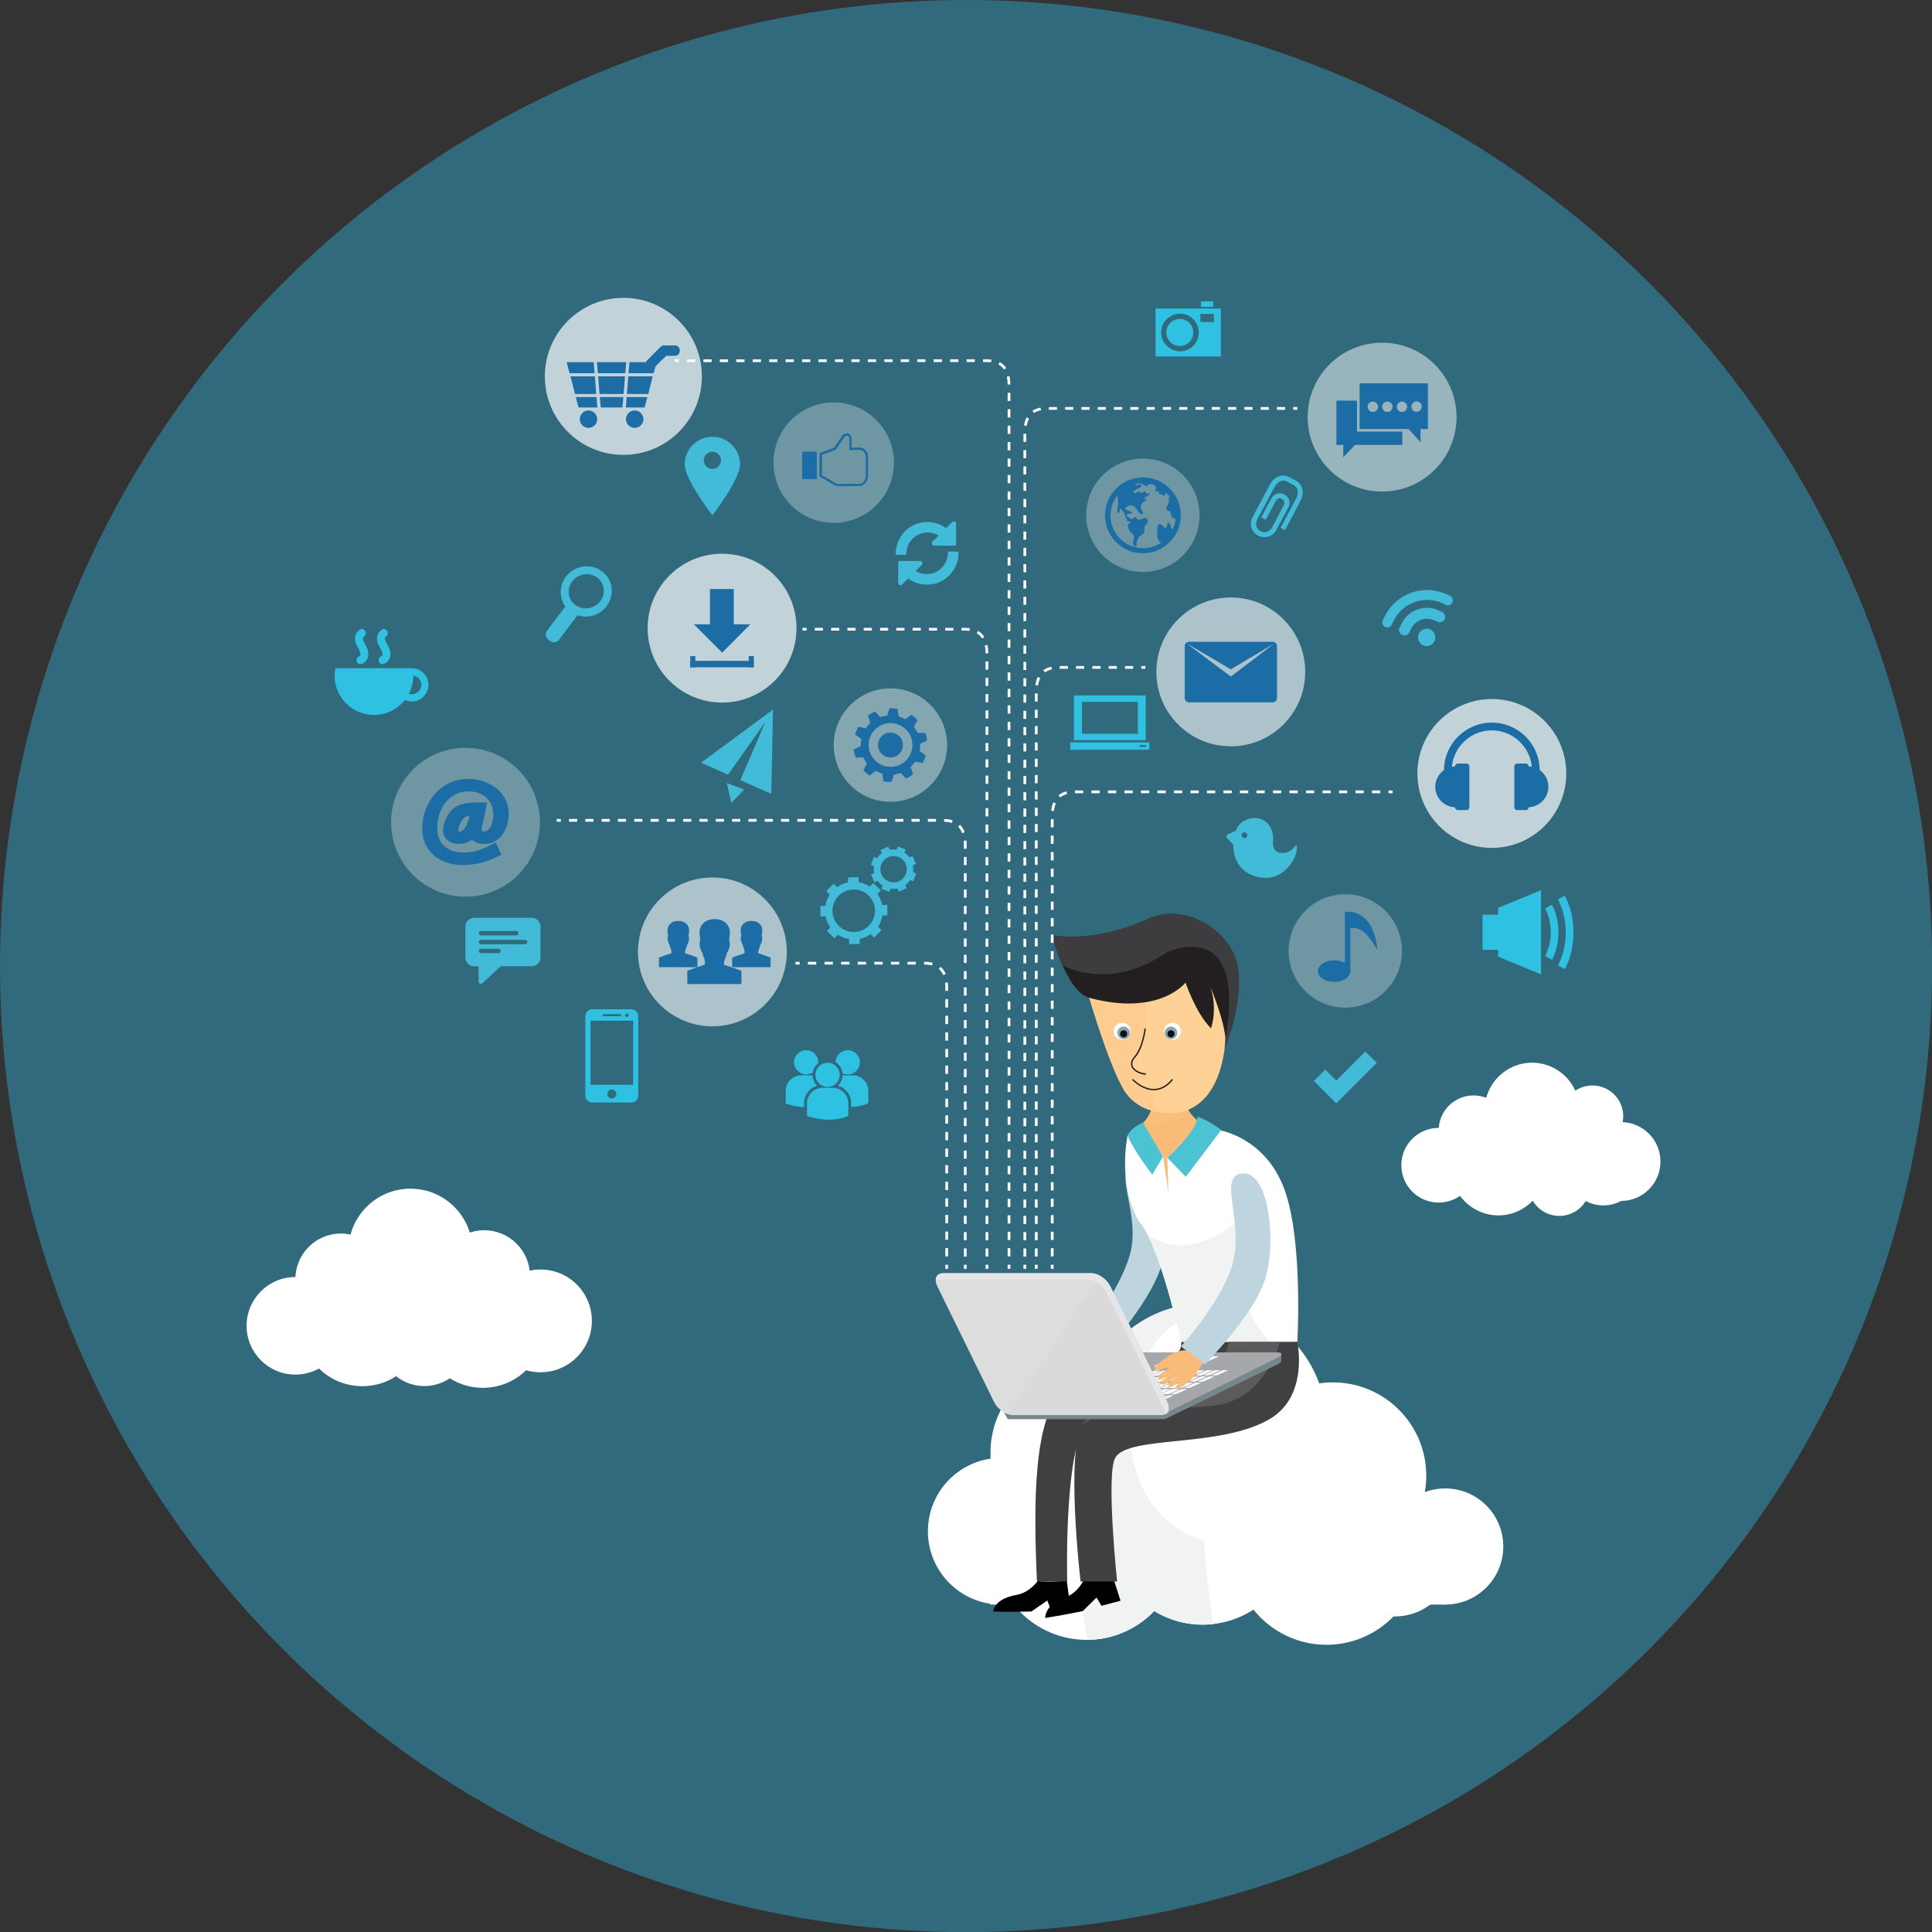 <?xml version="1.0" encoding="utf-8"?>
<!-- Generator: Adobe Illustrator 21.0.0, SVG Export Plug-In . SVG Version: 6.00 Build 0)  -->
<svg version="1.1" xmlns="http://www.w3.org/2000/svg" xmlns:xlink="http://www.w3.org/1999/xlink" x="0px" y="0px"
	 viewBox="0 0 1417.3 1417.3" style="enable-background:new 0 0 1417.3 1417.3;" xml:space="preserve">
<rect x="0" y="0" width="1417.3" height="1417.3" fill="#333333" stroke="none"/>
<style type="text/css">
	.st0{fill:#2EA2C7;fill-opacity:0.5;}
	.st1{fill:#FFFFFF;}
	.st2{fill:#F1F2F2;}
	.st3{fill:#F9BB78;}
	.st4{opacity:0.2;fill:#FFC988;}
	.st5{fill:#BED4DF;}
	.st6{fill:#FED196;}
	.st7{fill:#4BC3D3;}
	.st8{fill:#404042;}
	.st9{fill:#5B5B5B;}
	.st10{fill:#76888C;}
	.st11{fill:#A6A7AB;}
	.st12{fill-rule:evenodd;clip-rule:evenodd;fill:#F7F9F8;}
	.st13{fill:#DADADA;}
	.st14{fill:#E6E6E8;}
	.st15{opacity:0.1;fill:#F7F9F8;}
	.st16{opacity:0.35;fill:#FFC483;}
	.st17{fill:#231F20;}
	.st18{fill:#FED196;stroke:#231F20;stroke-miterlimit:10;}
	.st19{fill:#3D3D3F;}
	.st20{fill:#88A4B2;}
	.st21{fill:#0B1316;}
	.st22{opacity:0.7;fill:#FFFFFF;}
	.st23{fill:#1C6DA5;}
	.st24{opacity:0.4;fill:#FFFFFF;}
	.st25{opacity:0.6;fill:#FFFFFF;}
	.st26{opacity:0.3;fill:#FFFFFF;}
	.st27{fill:#41BBD8;}
	.st28{opacity:0.5;fill:#FFFFFF;}
	.st29{fill:#2FC1E2;}
	.st30{fill:none;stroke:#FFFFFF;stroke-width:2;stroke-miterlimit:10;}
	.st31{fill:none;stroke:#FFFFFF;stroke-width:2;stroke-miterlimit:10;stroke-dasharray:6.088,6.088;}
	.st32{fill:none;stroke:#FFFFFF;stroke-width:2;stroke-miterlimit:10;stroke-dasharray:5.983,5.983;}
	.st33{fill:none;stroke:#FFFFFF;stroke-width:2;stroke-miterlimit:10;stroke-dasharray:5.98,5.98;}
	.st34{fill:none;stroke:#FFFFFF;stroke-width:2;stroke-miterlimit:10;stroke-dasharray:5.987,5.987;}
	.st35{fill:none;stroke:#FFFFFF;stroke-width:2;stroke-miterlimit:10;stroke-dasharray:6.053,6.053;}
	.st36{fill:none;stroke:#FFFFFF;stroke-width:2;stroke-miterlimit:10;stroke-dasharray:5.976,5.976;}
	.st37{fill:none;stroke:#FFFFFF;stroke-width:2;stroke-miterlimit:10;stroke-dasharray:6.034,6.034;}
</style>
<g id="Слой_1">
	<g id="Слой_1_1_">
		<g id="Слой_2">
			<circle class="st0" cx="708.7" cy="708.7" r="708.7"/>
		</g>
	</g>
</g>
<g id="Слой_2_1_">
	<g id="social_flat">
		<g id="cloud_2_">
			<circle class="st1" cx="250.1" cy="938.3" r="33.4"/>
			<circle class="st1" cx="311.3" cy="983.4" r="33.4"/>
			<circle class="st1" cx="301.1" cy="917.5" r="45.5"/>
			<circle class="st1" cx="354.2" cy="972.6" r="45.5"/>
			<circle class="st1" cx="265.8" cy="971.4" r="45.5"/>
			<circle class="st1" cx="216.7" cy="972.6" r="35.8"/>
			<circle class="st1" cx="355.2" cy="936.1" r="33.6"/>
			<circle class="st1" cx="396.5" cy="969" r="37.7"/>
			<rect x="236.7" y="948.3" class="st1" width="144.1" height="56.4"/>
			<rect x="286.6" y="921.9" class="st1" width="74.6" height="37.6"/>
		</g>
		<g id="cloud">
			<circle class="st1" cx="1081" cy="829.2" r="25.6"/>
			<circle class="st1" cx="1176.2" cy="856.8" r="27.5"/>
			<circle class="st1" cx="1123.9" cy="814.4" r="34.8"/>
			<circle class="st1" cx="1099.2" cy="856.8" r="34.8"/>
			<circle class="st1" cx="1055.4" cy="854.8" r="27.4"/>
			<circle class="st1" cx="1168.2" cy="818.9" r="22.6"/>
			<circle class="st1" cx="1143.9" cy="869.4" r="22.6"/>
			<circle class="st1" cx="1189.2" cy="852.1" r="28.9"/>
			<rect x="1078.8" y="837.8" class="st1" width="110.4" height="43.2"/>
			<rect x="1117" y="817.5" class="st1" width="57.1" height="28.8"/>
		</g>
		<g id="cloud_1_">
			<g>
				<circle class="st1" cx="1060.2" cy="1134.5" r="42.6"/>
				<circle class="st1" cx="1023.4" cy="1143.2" r="42.6"/>
				<circle class="st1" cx="734.5" cy="1123.3" r="53.8"/>
				<circle class="st1" cx="977.8" cy="1082.6" r="68.5"/>
				<circle class="st1" cx="973.1" cy="1138.1" r="68.5"/>
				<circle class="st1" cx="797.2" cy="1134.5" r="68.5"/>
				<circle class="st1" cx="882.3" cy="1123.3" r="68.5"/>
				<circle class="st1" cx="795.1" cy="1065.7" r="68.5"/>
				<circle class="st1" cx="884.1" cy="1045.2" r="89"/>
				<rect x="726.6" y="1109.2" class="st1" width="333.7" height="67.9"/>
			</g>
			<path class="st2" d="M808.3,998.5c0,0-0.1,0-0.1,0c0,0-0.1,0-0.1,0c-3.3,11.6-5,23.9-5,36.5c0,19.4,4.1,37.9,11.6,54.6
				c-13.6,15.1-21.9,35-21.9,56.9c0,9.8,1.7,43.2,4.7,56.5c19.3-0.1,36.8-8.2,49.2-21.1c10.4,6.3,22.6,10,35.6,10
				c2.7,0,5.3-0.2,7.9-0.4c-3.9-19.6-6.2-48.5-6.9-61.1c-36.5-11.1-54.9-45-54.9-85.2c0-44.9,25.1-82,68.2-88.1
				c-2-0.3-4.1-0.5-6.1-0.7c-0.2,0-0.5,0-0.7,0c-0.8-0.1-1.6-0.1-2.4-0.1c-1.1,0-2.2-0.1-3.3-0.1C852.1,956.2,824,973.1,808.3,998.5
				z"/>
		</g>
		<g id="people">
			<path d="M761.3,1159.7c0,0-5.7,8.4-15.1,10.2c-9.5,1.7-16,5.2-17.7,12.3c10.5,0.4,28.1,0,28.1,0l11.7-8.1l2.5,6.7l14.4-1.2
				l-2.6-19.9C782.5,1159.7,765.8,1160.9,761.3,1159.7z"/>
			<path d="M795.1,1158.9c0,0-4.1,9.3-13.1,12.7c-9,3.4-14.8,8-15.3,15.3c10.4-1.5,27.6-5,27.6-5l10.1-10l3.6,6.1l14-3.7l-6.1-19.1
				C816,1155.2,799.8,1159.3,795.1,1158.9z"/>
			<path class="st3" d="M878.1,821.6c0,0-8.8-6.5-9.1-16.6c0-10.2,0-7.2,0-7.2h-22c0,0,0,2.6,0,7.2c0,4.6-4.7,16.5-8.6,18.5
				c4,10.5,10.7,25.3,10.7,25.3l9.2,32.8v-32.4C858.2,849.2,875.8,837.8,878.1,821.6z"/>
			<path class="st4" d="M847,805c0-4.6,0-7.2,0-7.2h22c0,0.7,0,2.6,0,7.2c0.1,4.5,1.9,8.3,3.9,11.1c-6,4.4-19.7,12.5-34.3,7.3
				C842.5,821.1,847,809.5,847,805z"/>
			<g>
				<path class="st5" d="M797.2,976.2c0,0,23.6-28.5,31.5-55.1c9-30.4-14-63.9,4.3-66c18.4-2,26,46.2,19.4,71.8
					c-6.6,25.6-38.2,60.7-38.2,60.7L797.2,976.2z"/>
				<path class="st6" d="M808.9,984.1c0,0-3,8.7-10.2,12.5c-1.9,1.4-2.4,0-1.2-1.3c1.2-1.3,2.5-3,2.6-3.2c0.1-0.2-3.4,2.6-4.7,3.8
					c-1.3,1.2-2.8,0-1.4-1.5c1.4-1.5,4.2-4.1,4.2-4.1s-5,4.1-6.3,4.9c-1.3,0.8-2.7-0.5-1.2-1.8c1.5-1.4,5.5-4.8,5.5-4.8
					s-4,3.5-5.9,4.3c-1.8,0.8-2.7-0.7-1.3-2c1.4-1.3,4.4-3.3,4.4-3.3s-2.3-0.1-4.2,1c-2.2,1.3-4.3-0.1-1.5-2.6
					c1.7-1.5,7.9-7.6,13.4-7.1C806.5,982.1,808.9,984.1,808.9,984.1z"/>
			</g>
			<g>
				<path class="st1" d="M827.2,832.9l23.5,11.2l2.6,4.3l3.9,26.9l-0.9-26l10.5-10l-0.4-0.5l28.5-9.6c0,0,33.2,5.2,47.2,42.9
					c14,37.6,9.6,112.4,9.6,112.4h-85.3c0,0-15.7-72.2-31.1-88.8C819.5,868.2,827.2,832.9,827.2,832.9z"/>
				<path class="st2" d="M866.5,984.5c0,0-11.7-53.7-24.8-79.2c0,0,0,0,0,0c30.4,23,65.6-9,65.6-9s1.5,10.6,1.5,27.2
					c0,40.3,23.2,61,23.2,61H866.5z"/>
				<path class="st7" d="M869.9,863.3l-13.6-14c0,0,21.9-19.4,22.2-30.1c8.5,2.8,17.4,9.7,17.4,9.7L869.9,863.3z"/>
				<path class="st7" d="M853.2,848.5c0,0-7.5,12.2-7.8,13.3c0,0-14.7-19.1-18.2-28.9c3.1-6.3,11.2-9.4,11.2-9.4L853.2,848.5z"/>
			</g>
			<path class="st8" d="M866.5,984.5c0,0,1.6,11.1-12.8,12c-9,0.6-52.7,4.8-74,24c-21.3,19.2-21.7,80.6-19,139.6
				c16.3,0,22.2,0,22.2,0s-3.1-112.6,19.2-120.7c22.3-8.1,92.8-13.1,97.9-13.7c5.1-0.6,51.1-19.2,51.7-41.3
				C915.3,984.5,866.5,984.5,866.5,984.5z"/>
			<path class="st8" d="M951.7,984.5c0,0,8.7,39.3-20.1,56.4c-36.2,21.5-103.6,11.8-113.4,28.4c-7,11.8,1.3,90.9,1.3,90.9h-26.8
				c0,0-11.4-97.1,1.8-115.9c13.3-18.8,67.2-28,83.1-28.9c15.8-0.9,24.1-30.8,24.1-30.8H951.7z"/>
			<path class="st9" d="M794.6,1044.2c13.3-18.8,67.2-28,83.1-28.9c15.8-0.9,24.1-30.8,24.1-30.8h36.7c-0.5,6-12.5,39.8-43.1,45.8
				c-33.4,6.6-79.3-5.9-101.7,15.5C794,1045.3,794.3,1044.7,794.6,1044.2z"/>
			<g>
				<path class="st10" d="M854.5,1041.1c0,0,81.8-39.8,83.5-40.6c1.7-0.8,2-2.1,2-3.5c0-1.4,0-3.9,0-3.9l-85.5,36.9V1041.1z"/>
				<path class="st11" d="M740.6,1034.5c-3.6,2-3.4,3.7,0.6,3.7H852c4,0,6.7-3.3,6.7-3.3l78.8-39.1c3.6-2,3.4-3.7-0.6-3.7H824.2
					c-4,0-10.2,1.7-13.8,3.7L740.6,1034.5z"/>
				<g>
					<path class="st12" d="M841,1031.1l3.2,0c0.4,0,1.2-0.2,1.8-0.5l4.2-1.9c0.6-0.3,0.9-0.5,0.5-0.5l-3.2,0c-0.4,0-1.2,0.3-1.8,0.5
						l-4.2,1.9C840.9,1030.8,840.6,1031.1,841,1031.1z"/>
					<path class="st12" d="M849.1,1027.4l2.9,0c0.5,0,1.5-0.3,2.2-0.7l5.7-2.6c0.8-0.4,1.1-0.7,0.6-0.6l-2.9,0
						c-0.4,0-1.5,0.3-2.2,0.7l-5.7,2.6C849,1027.1,848.7,1027.4,849.1,1027.4z"/>
					<path class="st12" d="M859.1,1022.8l2.9,0c0.5,0,1.5-0.3,2.2-0.7l5.7-2.6c0.8-0.4,1.1-0.7,0.6-0.6l-2.9,0
						c-0.5,0-1.5,0.3-2.2,0.7l-5.7,2.6C859,1022.5,858.7,1022.8,859.1,1022.8z"/>
					<path class="st12" d="M869.1,1018.2l2.9,0c0.5,0,1.5-0.3,2.2-0.7l5.7-2.6c0.8-0.4,1.1-0.6,0.6-0.6l-2.9,0
						c-0.5,0-1.5,0.3-2.2,0.7l-5.7,2.6C868.9,1017.9,868.7,1018.2,869.1,1018.2z"/>
					<path class="st12" d="M879.1,1013.6l2.9,0c0.4,0,1.5-0.3,2.2-0.7l5.7-2.6c0.8-0.4,1.1-0.6,0.6-0.6l-2.9,0
						c-0.5,0-1.5,0.3-2.2,0.7l-5.7,2.6C878.9,1013.3,878.6,1013.6,879.1,1013.6z"/>
					<path class="st12" d="M889.1,1009l2.9,0c0.4,0,1.5-0.3,2.2-0.7l5.7-2.6c0.8-0.4,1.1-0.7,0.6-0.6l-2.9,0c-0.5,0-1.5,0.3-2.2,0.7
						l-5.7,2.6C888.9,1008.7,888.6,1009,889.1,1009z"/>
					<path class="st12" d="M835.3,1031.1l3.2,0c0.4,0,1.2-0.2,1.8-0.5l4.2-1.9c0.6-0.3,0.9-0.5,0.5-0.5l-3.2,0
						c-0.4,0-1.2,0.2-1.8,0.5l-4.2,1.9C835.1,1030.9,834.9,1031.1,835.3,1031.1z"/>
					<path class="st12" d="M838.2,1027.5l8.1-0.1c0.5,0,1.6-0.3,2.4-0.7l5.5-2.5c0.8-0.4,1.1-0.7,0.6-0.7l-8.1,0.1
						c-0.5,0-1.6,0.3-2.4,0.7l-5.5,2.5C838,1027.2,837.7,1027.5,838.2,1027.5z"/>
					<path class="st12" d="M851.9,1022.8l4.4,0c0.5,0,1.6-0.3,2.4-0.7l5.5-2.5c0.8-0.4,1.1-0.7,0.6-0.7l-4.4,0
						c-0.5,0-1.6,0.3-2.4,0.7l-5.5,2.5C851.7,1022.5,851.4,1022.8,851.9,1022.8z"/>
					<path class="st12" d="M857.5,1018.3l8.8-0.1c0.5,0,1.6-0.3,2.4-0.7l5.5-2.5c0.8-0.4,1.1-0.7,0.6-0.7l-8.8,0.1
						c-0.5,0-1.6,0.3-2.4,0.7l-5.5,2.5C857.3,1018,857,1018.3,857.5,1018.3z"/>
					<path class="st12" d="M873.4,1013.6l2.9,0c0.4,0,1.5-0.3,2.2-0.7l5.7-2.6c0.8-0.4,1.1-0.7,0.6-0.6l-2.9,0
						c-0.4,0-1.5,0.3-2.2,0.7l-5.7,2.6C873.2,1013.3,872.9,1013.6,873.4,1013.6z"/>
					<path class="st12" d="M883.3,1009l2.9,0c0.5,0,1.5-0.3,2.2-0.7l5.7-2.6c0.8-0.4,1-0.7,0.6-0.6l-2.9,0c-0.4,0-1.5,0.3-2.2,0.7
						l-5.7,2.6C883.2,1008.7,882.9,1009,883.3,1009z"/>
					<path class="st12" d="M830,1031.2l2.8,0c0.4,0,1.2-0.2,1.8-0.5l4.2-1.9c0.6-0.3,0.9-0.5,0.5-0.5l-2.8,0c-0.4,0-1.2,0.2-1.8,0.5
						l-4.2,1.9C829.9,1030.9,829.6,1031.2,830,1031.2z"/>
					<path class="st12" d="M824.6,1031.2l2.8,0c0.4,0,1.2-0.2,1.8-0.5l4.2-1.9c0.6-0.3,0.9-0.5,0.5-0.5l-2.8,0
						c-0.4,0-1.2,0.3-1.8,0.5l-4.2,1.9C824.5,1031,824.3,1031.2,824.6,1031.2z"/>
					<path class="st12" d="M832.4,1027.5l2.9,0c0.4,0,1.4-0.3,2.2-0.7l5.7-2.6c0.8-0.4,1-0.6,0.6-0.6l-2.9,0c-0.4,0-1.4,0.3-2.2,0.6
						l-5.7,2.6C832.2,1027.3,832,1027.5,832.4,1027.5z"/>
					<path class="st12" d="M826.6,1027.6l2.9,0c0.4,0,1.4-0.3,2.2-0.7l5.7-2.6c0.8-0.4,1-0.6,0.6-0.6l-2.9,0c-0.4,0-1.4,0.3-2.2,0.7
						l-5.7,2.6C826.4,1027.3,826.1,1027.6,826.6,1027.6z"/>
					<path class="st12" d="M828.3,1023l3.1,0c0.5,0,1.5-0.3,2.4-0.7l5.5-2.5c0.8-0.4,1.1-0.7,0.6-0.7l-3.1,0c-0.5,0-1.5,0.3-2.4,0.7
						l-5.5,2.5C828.2,1022.7,827.9,1023,828.3,1023z"/>
					<path class="st12" d="M834.3,1023l3.1,0c0.5,0,1.5-0.3,2.4-0.7l5.5-2.5c0.8-0.4,1.1-0.7,0.6-0.7l-3.1,0c-0.5,0-1.5,0.3-2.4,0.7
						l-5.5,2.5C834.1,1022.7,833.8,1023,834.3,1023z"/>
					<path class="st12" d="M840.2,1022.9l3.1,0c0.5,0,1.5-0.3,2.4-0.7l5.5-2.6c0.8-0.4,1.1-0.7,0.6-0.7l-3.1,0
						c-0.5,0-1.5,0.3-2.4,0.7l-5.5,2.5C840,1022.6,839.7,1022.9,840.2,1022.9z"/>
					<path class="st12" d="M846.1,1022.9l3.1,0c0.5,0,1.5-0.3,2.4-0.7l5.5-2.5c0.8-0.4,1.1-0.7,0.6-0.7l-3.1,0
						c-0.5,0-1.5,0.3-2.4,0.7l-5.5,2.5C846,1022.6,845.7,1022.9,846.1,1022.9z"/>
					<path class="st12" d="M828.1,1018.5l3.1,0c0.5,0,1.5-0.3,2.4-0.7l5.5-2.5c0.8-0.4,1.1-0.7,0.6-0.7l-3.1,0
						c-0.5,0-1.5,0.3-2.4,0.7l-5.5,2.5C827.9,1018.2,827.6,1018.5,828.1,1018.5z"/>
					<path class="st12" d="M834,1018.5l3.1,0c0.5,0,1.5-0.3,2.4-0.7l5.5-2.5c0.8-0.4,1.1-0.7,0.6-0.7l-3.1,0c-0.5,0-1.5,0.3-2.3,0.7
						l-5.5,2.6C833.9,1018.2,833.6,1018.5,834,1018.5z"/>
					<path class="st12" d="M840,1018.4l3.1,0c0.5,0,1.5-0.3,2.4-0.7l5.5-2.5c0.8-0.4,1.1-0.7,0.6-0.7l-3.1,0c-0.5,0-1.5,0.3-2.4,0.7
						l-5.5,2.5C839.8,1018.1,839.5,1018.4,840,1018.4z"/>
					<path class="st12" d="M845.9,1018.4l3.1,0c0.5,0,1.5-0.3,2.4-0.7l5.5-2.5c0.8-0.4,1.1-0.7,0.6-0.7l-3.1,0
						c-0.5,0-1.5,0.3-2.4,0.7l-5.5,2.5C845.7,1018.1,845.4,1018.4,845.9,1018.4z"/>
					<path class="st12" d="M851.8,1018.3l3.1,0c0.5,0,1.5-0.3,2.4-0.7l5.5-2.5c0.8-0.4,1.1-0.7,0.6-0.7l-3.1,0
						c-0.5,0-1.5,0.3-2.4,0.7l-5.5,2.6C851.7,1018,851.4,1018.3,851.8,1018.3z"/>
					<path class="st12" d="M823.4,1014l3.1,0c0.5,0,1.5-0.3,2.4-0.7l5.5-2.5c0.8-0.4,1.1-0.7,0.6-0.7l-3.1,0c-0.5,0-1.5,0.3-2.3,0.7
						l-5.5,2.5C823.2,1013.7,822.9,1014,823.4,1014z"/>
					<path class="st12" d="M829.3,1014l3.1,0c0.5,0,1.5-0.3,2.4-0.7l5.5-2.5c0.8-0.4,1.1-0.7,0.6-0.7l-3.1,0c-0.5,0-1.5,0.3-2.4,0.7
						l-5.5,2.6C829.1,1013.7,828.9,1014,829.3,1014z"/>
					<path class="st12" d="M835.3,1013.9l3.1,0c0.5,0,1.5-0.3,2.4-0.7l5.5-2.5c0.8-0.4,1.1-0.7,0.6-0.7l-3.1,0
						c-0.5,0-1.5,0.3-2.4,0.7l-5.5,2.5C835.1,1013.6,834.8,1013.9,835.3,1013.9z"/>
					<path class="st12" d="M841.2,1013.9l3.1,0c0.5,0,1.5-0.3,2.4-0.7l5.5-2.5c0.8-0.4,1.1-0.7,0.6-0.7l-3.1,0
						c-0.5,0-1.5,0.3-2.4,0.7l-5.5,2.5C841,1013.6,840.7,1013.9,841.2,1013.9z"/>
					<path class="st12" d="M847.1,1013.8l3.1,0c0.5,0,1.5-0.3,2.4-0.7l5.5-2.5c0.8-0.4,1.1-0.7,0.6-0.7l-3.1,0
						c-0.5,0-1.5,0.3-2.4,0.7l-5.5,2.5C846.9,1013.5,846.7,1013.8,847.1,1013.8z"/>
					<path class="st12" d="M853.1,1013.8l3.1,0c0.5,0,1.5-0.3,2.4-0.7l5.5-2.6c0.8-0.4,1.1-0.7,0.6-0.7l-3.1,0
						c-0.5,0-1.5,0.3-2.4,0.7l-5.5,2.5C852.9,1013.5,852.6,1013.8,853.1,1013.8z"/>
					<path class="st12" d="M859,1013.7l3.1,0c0.5,0,1.5-0.3,2.3-0.7l5.5-2.5c0.8-0.4,1.1-0.7,0.6-0.7l-3.1,0c-0.5,0-1.5,0.3-2.4,0.7
						l-5.5,2.5C858.8,1013.4,858.5,1013.8,859,1013.7z"/>
					<path class="st12" d="M865,1013.7l5.6,0c0.5,0,1.6-0.3,2.4-0.7l5.5-2.5c0.8-0.4,1.1-0.7,0.6-0.7l-5.6,0.1
						c-0.5,0-1.6,0.3-2.4,0.7l-5.5,2.5C864.8,1013.4,864.5,1013.7,865,1013.7z"/>
					<path class="st12" d="M827.4,1009.5l3.1,0c0.5,0,1.5-0.3,2.3-0.7l5.5-2.5c0.8-0.4,1.1-0.7,0.6-0.7l-3.1,0
						c-0.5,0-1.5,0.3-2.4,0.7l-5.5,2.5C827.2,1009.2,826.9,1009.5,827.4,1009.5z"/>
					<path class="st12" d="M833.3,1009.5l3.1,0c0.5,0,1.5-0.3,2.4-0.7l5.5-2.5c0.8-0.4,1.1-0.7,0.6-0.7l-3.1,0
						c-0.5,0-1.5,0.3-2.4,0.7l-5.5,2.5C833.1,1009.1,832.8,1009.5,833.3,1009.5z"/>
					<path class="st12" d="M839.2,1009.4l3.1,0c0.5,0,1.5-0.3,2.4-0.7l5.5-2.5c0.8-0.4,1.1-0.7,0.6-0.7l-3.1,0
						c-0.5,0-1.5,0.3-2.4,0.7l-5.5,2.5C839,1009.1,838.7,1009.4,839.2,1009.4z"/>
					<path class="st12" d="M845.2,1009.3l3.1,0c0.5,0,1.5-0.3,2.4-0.7l5.5-2.5c0.8-0.4,1.1-0.7,0.6-0.7l-3.1,0
						c-0.5,0-1.5,0.3-2.4,0.7l-5.5,2.5C845,1009,844.7,1009.3,845.2,1009.3z"/>
					<path class="st12" d="M851.1,1009.3l3.1,0c0.5,0,1.5-0.3,2.4-0.7l5.5-2.5c0.8-0.4,1.1-0.7,0.6-0.7l-3.1,0
						c-0.5,0-1.5,0.3-2.4,0.7l-5.5,2.6C850.9,1009,850.6,1009.3,851.1,1009.3z"/>
					<path class="st12" d="M857,1009.2l3.1,0c0.5,0,1.5-0.3,2.4-0.7l5.5-2.5c0.8-0.4,1.1-0.7,0.6-0.7l-3.1,0c-0.5,0-1.5,0.3-2.4,0.7
						l-5.5,2.6C856.8,1008.9,856.5,1009.2,857,1009.2z"/>
					<path class="st12" d="M863,1009.2l3.1,0c0.5,0,1.5-0.3,2.3-0.7l5.5-2.5c0.8-0.4,1.1-0.7,0.6-0.7l-3.1,0c-0.5,0-1.5,0.3-2.4,0.7
						l-5.5,2.6C862.8,1008.9,862.5,1009.2,863,1009.2z"/>
					<path class="st12" d="M868.9,1009.1l5.6,0c0.5,0,1.6-0.3,2.4-0.7l5.5-2.5c0.8-0.4,1.1-0.7,0.6-0.7l-5.6,0
						c-0.5,0-1.6,0.3-2.4,0.7l-5.5,2.5C868.7,1008.8,868.4,1009.1,868.9,1009.1z"/>
					<path class="st12" d="M877.6,1009.1l2.9,0c0.4,0,1.5-0.3,2.2-0.7l5.7-2.6c0.8-0.4,1-0.7,0.6-0.7l-2.9,0c-0.4,0-1.5,0.3-2.2,0.7
						l-5.7,2.6C877.5,1008.8,877.2,1009.1,877.6,1009.1z"/>
					<path class="st12" d="M846.9,1002.2l30.8-0.3c0.5,0,1.5-0.3,2.3-0.7l13-5.6c0.8-0.4,1.1-0.7,0.6-0.7l-30.8,0.3
						c-0.5,0-1.5,0.3-2.3,0.7l-13,5.6C846.7,1001.9,846.5,1002.2,846.9,1002.2z"/>
				</g>
				<polygon class="st10" points="854.5,1041.1 739.3,1041.1 736.5,1036.2 854.7,1037.6 				"/>
				<g>
					<path class="st13" d="M729.2,1028.4c2.6,5.4,8.8,9.7,13.8,9.7H852c5,0,6.9-4.4,4.2-9.7l-41.6-84.6c-2.6-5.3-8.8-9.7-13.8-9.7
						H691.9c-5,0-6.9,4.4-4.2,9.7L729.2,1028.4z"/>
					<path class="st14" d="M853.5,1032.9l-41.6-84.6c-2.6-5.4-8.8-9.7-13.8-9.7h-109c-1,0-1.9,0.2-2.7,0.5c0-3,2-5.1,5.4-5.1h108.9
						c5,0,11.2,4.4,13.8,9.7l41.6,84.6c2.1,4.2,1.3,7.9-1.6,9.2C854.7,1036.2,854.3,1034.6,853.5,1032.9z"/>
				</g>
				<path class="st15" d="M691.9,934.1h108.9c1.8,0,3.7,0.6,5.6,1.5l-66.7,101.9c-4.1-1.4-8.4-4.9-10.5-9.1l-41.6-84.6
					C685,938.5,686.9,934.1,691.9,934.1z"/>
			</g>
			<g>
				<path class="st5" d="M866.3,987.7c0,0,26.8-29,36.8-56.9c11.4-31.9-11.2-69,8.5-70c19.7-1.1,24.9,50.7,16.4,77.7
					c-8.5,26.9-44.3,62.5-44.3,62.5L866.3,987.7z"/>
				<path class="st3" d="M882.3,999.5c0,0-5.4,13.3-17,18.6c-3.1,2-3.7-0.3-1.7-2.1c2-1.9,4.2-4.5,4.4-4.7c0.2-0.2-5.6,3.8-7.7,5.5
					c-2.1,1.7-4.4-0.2-2.1-2.4c2.3-2.2,6.9-6,6.9-6s-8.1,6-10.3,7.1c-2.2,1.1-4.1-1-1.7-3c2.5-2,9-7,9-7s-6.6,5.1-9.5,6.1
					c-2.9,1-4.2-1.3-1.8-3.2c2.3-1.9,7.2-4.8,7.2-4.8s-3.5-0.4-6.6,1.3c-3.5,1.9-6.7-0.5-2.1-4.2c2.8-2.2,12.9-11.2,21.4-10
					C878.7,996.2,882.3,999.5,882.3,999.5z"/>
			</g>
			<path class="st6" d="M864.9,816.2c0,0-28.7,4.9-41.4-18.2c-12.6-23.1-27.3-75.7-27.3-75.7s34.4-0.7,58.2-16.1
				c29.4,16.1,43.5,18.2,43.5,18.2S911.1,806.4,864.9,816.2z"/>
			<path class="st16" d="M835.2,715.2c2.9,7.2,5.1,12.8,5.1,12.8s0.1,8.4,0,23.5c-0.1,15.1-2.4,32.9,2.2,44.1
				c4.6,11.1,5.1,18.6,13.7,21c-9.5-0.4-24.5-3.6-32.6-18.6c-12.6-23.1-27.3-75.7-27.3-75.7S815.5,721.9,835.2,715.2z"/>
			<path class="st17" d="M898.3,769.4c0,0,12.8-29.8,10.1-57.3c-2.7-27.5-37.6-51-66.1-38c-40.2,18.4-70.6,12-70.6,12
				s10.7,41.5,27.4,45.9c51.6,13.8,70.6-11.2,70.6-11.2s7.4,22.3,18.7,33.6c5.3-17.4-1-31.8-1-31.8S902.7,758.6,898.3,769.4z"/>
			<path class="st18" d="M830.8,791.8c0,0,15.6,16.9,29.4,0"/>
			<path class="st18" d="M840.7,787.9c-5.1,0-15-4.9-8.3-12.4c6.1-6.8,7.7-21,7.7-21"/>
			<path class="st19" d="M854.3,699.6c-39.4,26.9-72.2,10-74.9,8.5c-4.9-11.2-7.7-22-7.7-22s30.4,6.4,70.6-12
				c28.5-13,63.4,10.5,66.1,38c2.7,27.5-10.1,57.3-10.1,57.3c0.4-1.1,0.6-5.9,0.7-7.4C914.5,672.8,858.8,696.6,854.3,699.6z"/>
			<g>
				<path class="st1" d="M816.9,756.5c0-3.4,2.8-6.2,6.3-6.2c3.5,0,6.3,2.8,6.3,6.2c0,3.5-2.8,6.3-6.3,6.3
					C819.7,762.8,816.9,760,816.9,756.5z"/>
				<circle class="st20" cx="824.3" cy="757.7" r="4.6"/>
				<circle class="st21" cx="824.3" cy="758.4" r="2.6"/>
			</g>
			<g>
				<path class="st1" d="M866.4,756.5c0-3.4-2.8-6.2-6.2-6.2c-3.5,0-6.3,2.8-6.3,6.2c0,3.5,2.8,6.3,6.3,6.3
					C863.6,762.8,866.4,760,866.4,756.5z"/>
				<circle class="st20" cx="859" cy="757.7" r="4.6"/>
				<circle class="st21" cx="859" cy="758.4" r="2.6"/>
			</g>
		</g>
		<g id="icon">
			<g>
				<circle class="st22" cx="529.7" cy="460.8" r="54.6"/>
				<g>
					<g>
						<g>
							<polygon class="st23" points="538.3,432.1 520.8,432.1 520.8,458 509,458 529.8,478.8 550.4,458 538.3,458 							"/>
						</g>
					</g>
					<g>
						<rect x="506.4" y="484.8" class="st23" width="46.5" height="4.7"/>
						<rect x="506.4" y="481.3" class="st23" width="3.7" height="8.3"/>
						<rect x="549.3" y="481.3" class="st23" width="3.7" height="8.3"/>
					</g>
				</g>
			</g>
			<g>
				<circle class="st24" cx="653.2" cy="546.6" r="41.6"/>
				<g>
					<g>
						<path class="st23" d="M669.9,567.9L669.9,567.9l-1.9-5.1l3.5-4.1l5.3,1l0,0.1c1-1.8,1.8-3.8,2.4-5.8l-0.1,0.1l-4.4-3.1
							l0.4-5.4l4.9-2.3l0.1,0.1c-0.2-2-0.7-4-1.4-5.9l0,0.1l-5.4,0.1l-2.8-4.6l2.6-4.7h0.1c-1.5-1.6-3-3-4.7-4.1v0.1l-4.3,3.2
							l-5-2.1l-0.7-5.3l0.1-0.1c-2-0.4-4.1-0.6-6.2-0.5l0.1,0.1l-1.6,5.1l-5.2,1.2L642,522l0-0.1c-1,0.4-1.9,0.9-2.9,1.5
							c-0.9,0.5-1.7,1.1-2.5,1.7l0.1,0l1.8,5.1l-3.5,4l-5.3-1l0-0.1c-1,1.8-1.9,3.8-2.4,5.8l0.1,0l4.4,3.1l-0.5,5.4l-4.9,2.3l-0.1,0
							c0.2,2.1,0.7,4.1,1.4,6.1l0.1-0.1l5.4-0.1l2.8,4.6l-2.6,4.7h-0.1c1.4,1.6,3,3,4.8,4.1l0-0.1l4.3-3.3l5,2.1l0.7,5.4l-0.1,0
							c2.1,0.4,4.1,0.6,6.2,0.5l-0.1-0.1l1.6-5.2l5.2-1.2l3.7,4l0,0.1c0.9-0.4,1.9-0.9,2.8-1.5C668.3,569.1,669.1,568.5,669.9,567.9
							z M639.6,554.8c-4.6-7.5-2.2-17.4,5.3-22c7.6-4.6,17.4-2.2,22.1,5.4c4.6,7.5,2.2,17.4-5.3,22
							C654,564.8,644.2,562.4,639.6,554.8z"/>
						<path class="st23" d="M662.4,546.5c0,5.1-4.1,9.2-9.1,9.2c-5.1,0-9.2-4.1-9.2-9.2c0-5,4.1-9.1,9.2-9.1
							C658.3,537.4,662.4,541.5,662.4,546.5z"/>
					</g>
				</g>
			</g>
			<g>
				<circle class="st25" cx="902.9" cy="492.9" r="54.6"/>
				<path class="st23" d="M933.8,470.8H872c-1.6,0-2.9,1.4-2.9,3.2v38c0,1.7,1.3,3.2,2.9,3.2h61.9c1.6,0,2.9-1.4,2.9-3.2v-38
					C936.7,472.2,935.4,470.8,933.8,470.8z M902.9,496.3c0,0-29.9-22.3-32.2-24.2c2.5,1.5,32.2,18.9,32.2,18.9s29.1-17.2,31.6-18.7
					C932.2,474.2,902.9,496.3,902.9,496.3z"/>
			</g>
			<g>
				<circle class="st25" cx="522.6" cy="698.3" r="54.6"/>
				<g>
					<g>
						<g>
							<path class="st23" d="M511.6,702.5C511.6,702.5,511.6,702.5,511.6,702.5c-1.8-0.8-6.2-2.3-8.8-3.1c-0.2-0.1-0.3-0.1-0.3-1
								c0-0.8,0.3-1.6,0.6-2.2c0.3-0.7,0.7-2,0.9-3c0.4-0.5,1-1.4,1.3-3.2c0.3-1.6,0.2-2.1,0-2.7c0-0.1,0-0.1-0.1-0.2
								c-0.1-0.4,0-2.3,0.3-3.8c0.2-1,0-3.2-1.4-5c-0.9-1.1-2.6-2.5-5.7-2.7l-1.7,0c-3,0.2-4.7,1.6-5.6,2.7c-1.4,1.8-1.6,3.9-1.4,5
								c0.3,1.5,0.4,3.4,0.3,3.7c0,0.1,0,0.1-0.1,0.2c-0.2,0.5-0.4,1.1,0,2.7c0.4,1.8,0.9,2.7,1.3,3.2c0.1,1.1,0.6,2.3,0.9,3
								c0.3,0.5,0.4,1.3,0.4,2.3c0,0.9,0,1-0.3,1c-2.8,0.8-7.2,2.4-8.8,3.1c0,0,0,0,0,0v7h28.2V702.5z"/>
						</g>
					</g>
					<g>
						<g>
							<path class="st23" d="M565.3,702.5C565.3,702.5,565.3,702.5,565.3,702.5c-1.8-0.8-6.2-2.3-8.8-3.1c-0.2-0.1-0.3-0.1-0.3-1
								c0-0.8,0.3-1.6,0.6-2.2c0.3-0.7,0.7-2,0.9-3c0.4-0.5,1-1.4,1.3-3.2c0.3-1.6,0.2-2.1,0-2.7c0-0.1,0-0.1-0.1-0.2
								c-0.1-0.4,0-2.3,0.3-3.8c0.2-1,0-3.2-1.4-5c-0.9-1.1-2.6-2.5-5.7-2.7l-1.7,0c-3,0.2-4.7,1.6-5.6,2.7c-1.4,1.8-1.6,3.9-1.4,5
								c0.3,1.5,0.4,3.4,0.3,3.7c0,0.1,0,0.1-0.1,0.2c-0.2,0.5-0.4,1.1,0,2.7c0.4,1.8,0.9,2.7,1.3,3.2c0.1,1.1,0.6,2.3,0.9,3
								c0.3,0.5,0.4,1.3,0.4,2.3c0,0.9,0,1-0.3,1c-2.8,0.8-7.2,2.4-8.8,3.1c0,0,0,0,0,0v7h28.2V702.5z"/>
						</g>
					</g>
					<g>
						<g>
							<path class="st23" d="M543.9,712.2C543.9,712.2,543.9,712.2,543.9,712.2c-2.6-1.1-8.7-3.2-12.4-4.3c-0.3-0.1-0.4-0.1-0.4-1.5
								c0-1.1,0.5-2.2,0.9-3.2c0.5-1,1.1-2.7,1.3-4.3c0.6-0.7,1.4-2,1.9-4.5c0.4-2.2,0.2-3-0.1-3.8c0-0.1-0.1-0.2-0.1-0.2
								c-0.1-0.5,0-3.2,0.4-5.3c0.3-1.4-0.1-4.5-2-7c-1.2-1.6-3.6-3.5-7.9-3.8l-2.4,0c-4.3,0.3-6.6,2.2-7.9,3.8c-2,2.5-2.3,5.5-2,7
								c0.4,2.1,0.5,4.8,0.4,5.3c0,0.1-0.1,0.2-0.1,0.2c-0.3,0.8-0.5,1.6-0.1,3.8c0.5,2.5,1.3,3.8,1.9,4.5c0.2,1.5,0.8,3.3,1.3,4.3
								c0.4,0.7,0.5,1.8,0.5,3.2c0,1.3,0,1.4-0.4,1.4c-3.9,1.2-10.1,3.4-12.4,4.4c0,0,0,0-0.1-0.1v9.8h39.7V712.2z"/>
						</g>
					</g>
				</g>
			</g>
			<g>
				<circle class="st26" cx="838.4" cy="378" r="41.6"/>
				<path class="st23" d="M866,374.6c-0.5-4.7-2.2-9-5-12.8c-4.5-6.1-10.5-9.9-18-11.2c-1.5-0.3-3-0.3-4.5-0.5h-0.3
					c-1.4,0.2-2.8,0.3-4.2,0.5c-14.4,2.2-24.8,15.9-23.2,30.4c0.8,6.9,3.7,12.8,8.8,17.5c6.1,5.6,13.4,8,21.6,7.2
					c6.3-0.6,11.9-3.2,16.4-7.6C864.2,391.6,867,383.7,866,374.6 M860.1,388.8c-0.7-1.2-1.6-2.9-2-4.4c-0.6-2.1-2-0.1-2.1,1.3
					c-0.1,1.4-1,2.4-2.9,0.3c-1.8-2.1-2.2-1.6-2.8-1.6c-0.6,0-1.6,1.4-1.4,7.9c0.2,4.6,2,5.4,3.2,5.7c-2.2,1.5-4.8,2.7-7.6,3.4
					c-10.9,2.8-22-2.3-27.2-12.2c-4.8-9.3-2.5-19.8,2.4-25.6c0.1,1,0.3,2,0.4,2.9c0.3,2.6,0.1,5.1-0.5,7.6c-0.1,0.5-0.1,1.1,0.1,1.7
					c0.1,0.3,0.5,0.6,0.8,0.7c0.2,0,0.6-0.4,0.7-0.6c0.2-0.5,0.2-1.1,0.2-1.6c0-0.4,0-0.8,0.1-1.4c0.4,0.3,0.7,0.5,0.9,0.7
					c0.6,0.6,1.2,1.2,1.8,1.9c0.2,0.3,0.5,0.7,0.5,1c0,0.7,0.3,1.3,0.7,1.8c0.4,0.7,0.6,1.5,0.9,2.2c0.1,0.3,0.1,0.7,0.3,1
					c0.3,0.7,0.8,1.1,1.6,1.1c0.8,0.1,1.1,0.4,1.3,1.2c-0.2,0-0.4,0.1-0.6,0.1c-1,0.1-1.5,0.6-1.5,1.6c0.1,2,0.8,3.8,2.3,5.2
					c0.4,0.4,0.9,0.8,1.3,1.2c0.9,0.9,1.2,2,0.8,3.2c-0.2,0.6-0.5,1.2-0.6,1.8c-0.1,0.6-0.1,1.3,0.1,1.9c0.2,0.6,0.1,2,0.7,1.9
					c1.2-0.2,1.9,0,1.9-1.3c0-0.3,0-0.3-0.1-0.5c-0.3-1.2,1.2-4.7,2.2-5.4c0.8-0.5,1.6-1.1,2.4-1.7c1.1-0.9,1.5-2.1,1.1-3.5
					c-0.4-1.3,0.1-2.3,1-3.1c0.9-0.9,1.5-1.8,1.5-3.2c-0.1-1.3-0.9-2.3-2.1-2.1c-0.5,0.1-1.1,0.3-1.6,0.5c-0.8,0.3-1.6,0.6-2.4,0.8
					c-1.1,0.2-1.8-0.5-2.3-1.4c-0.4-0.7-0.5-0.8-1.2-0.3c-0.6,0.4-1.2,0.8-1.8,1.1c-0.6,0.4-1,0.2-1.5-0.3c-0.3-0.3-0.7-0.5-1.1-0.8
					c-0.3-0.2-0.6-0.2-0.9-0.4c-0.3-0.3-0.7-0.7-0.7-1c0-0.4,0.5-0.8,0.8-0.9c0.6-0.3,1.3-0.3,2-0.4c0.4-0.1,0.7-0.2,1-0.3
					c0.5-0.2,0.4-0.5,0.1-0.8c-0.2-0.1-0.4-0.2-0.6-0.3c-1-0.4-2-0.8-3.1-1.2c-0.3-0.1-0.5-0.2-0.7-0.4c-0.6-0.4-0.7-0.9-0.1-1.4
					c2.3-2,5-2.6,7.3,0.1c0.7,0.8,1.2,1.9,1.9,2.7c0.5,0.7,1.2,1.3,1.9,1.9c0.3,0.2,0.9,0.3,1.2,0.1c0.5-0.3,0.5-0.9,0.3-1.3
					c-0.2-0.4-0.5-0.9-0.7-1.2c-1.3-1.7-1.2-5.1,1.4-6.5c0.9-0.5,1.8-1,2.2-2.2c-0.5,0.1-0.9,0.2-1.2,0.3c-2,0.6-0.6-0.9,0.3-1.1
					c0.6-0.2-0.5-0.6-0.5-0.6c0,0,0.7-0.2,1.5-0.6c0.5-0.2,1-0.5,1.5-0.8c0.3-0.2,0.4-0.7,0.6-1c0-0.1-0.1-0.1-0.1-0.2
					c-0.5,0.1-1.1,0.2-1.6,0.2c-0.9,0.1-1.1-0.1-1.2-1c-0.1-0.6-0.7-1-1.3-0.6c-0.4,0.2-0.7,0.5-1.1,0.8c-0.9,0.6-1.5,0.3-1.9-0.6
					c-0.2-0.6-0.5-0.7-1-0.4c-0.3,0.2-0.5,0.4-0.8,0.6c-0.5,0.3-0.9,0.5-1.4,0.7c-0.5,0.2-1,0.3-1.4-0.2c-0.3-0.6,0-1.1,0.4-1.5
					c0.5-0.4,1.2-0.8,1.8-1.1c0.9-0.5,1.8-0.9,2.6-1.4c0.6-0.4,0.9-1,0.7-1.8c-0.2-0.6-0.6-0.9-1.2-0.6c-0.5,0.2-0.9,0.6-1.4,0.8
					c-0.4,0.1-0.8,0.1-1.2,0.1c-0.1,0-0.3-0.4-0.3-0.7c0-0.1,0.3-0.4,0.4-0.4c1.2-0.2,2.4-0.3,3.7-0.5c0.2,0,0.4,0.1,0.5,0.2
					c0.8,1,1.9,1.5,3.1,1.9c1,0.3,1.1,0.2,1.3-0.9c1.3-0.3,2.6-0.9,3.9-0.1c0.7,0.4,1.4,1,2,1.6c0.1,0.1,0.1,0.6,0,0.9
					c-0.1,0.4-0.3,0.8-0.4,1.2c-0.2,0.8,0.3,1.4,1.1,1.4c0.2,0,0.5-0.1,0.7-0.1c0.7,0,1,0.2,0.9,1c-0.1,1,0.1,1.2,1.1,1
					c0.3-0.1,0.7,0.1,1,0.2c0.2,0.1,0.3,0.2,0.5,0.4c1,0.7,1.7,0.5,2-0.7c0-0.1,0-0.3,0.1-0.4c0.1-0.5,0.4-0.7,0.8-0.3
					c0.8,0.8,1.5,1.7,2.3,2.6c-0.9,0.8-0.9,1.7-0.7,2.7c0.2,1-0.1,1.9-0.5,2.8c-0.4,0.9-0.8,1.7-1.1,2.6c-0.4,1.4,0.1,2,1.4,2.3
					c1.3,0.3,1.5,0.6,1.6,1.9c0.1,1.8,1,3,2.5,3.8c0.3,0.2,0.7,0.3,1.1,0.4C862.2,383.3,861.4,386.1,860.1,388.8"/>
			</g>
			<g>
				<g>
					<path class="st27" d="M669.5,395.2c5.2-5.2,13.1-5.9,19.1-2.3c-2,2-4.4,4.3-4.4,4.3c-1.6,2,0.2,3.1,1.1,3.1l10.9,0
						c0.6,0,1,0,1,0h1.1h2.1c0.6,0,1-0.5,1-1v-15c0.1-1.4-1.4-2.7-3-1.2c0,0-2.6,2.5-4.4,4.3c-9.1-6.6-21.9-5.9-30.1,2.3
						c-4.8,4.8-7,11.2-6.8,17.4h7.8C664.7,402.9,666.2,398.5,669.5,395.2"/>
					<path class="st27" d="M695.3,404.6c0.3,4.3-1.2,8.7-4.5,12c-5.2,5.2-13.1,5.9-19.1,2.3c2-2,4.4-4.3,4.4-4.3
						c1.6-2-0.2-3.1-1.1-3.1l-10.9,0c-0.6,0-1.1,0-1.1,0H662h-2.1c-0.6,0-1,0.5-1,1v15c-0.1,1.4,1.4,2.7,3,1.2c0,0,2.6-2.5,4.4-4.3
						c9.1,6.7,21.9,5.9,30.1-2.3c4.8-4.8,7-11.2,6.8-17.4L695.3,404.6L695.3,404.6z"/>
				</g>
			</g>
			<g>
				<g>
					<path class="st27" d="M1044.5,461.6c3.3-1.2,7,0.6,8.1,3.9c1.2,3.3-0.6,7-3.9,8.1c-3.3,1.2-7-0.6-8.1-3.9
						C1039.4,466.4,1041.2,462.8,1044.5,461.6"/>
					<path class="st27" d="M1056,448.1c-0.1-0.1-0.2-0.1-0.4-0.2l-0.4-0.2c-0.1,0-0.1,0-0.2-0.1c-10.2-4.4-22.1,0-26.9,10l-0.6,1.2
						l-0.8,1.6c-1,2-0.1,4.4,1.9,5.3c2,1,4.4,0.1,5.3-1.8l1.4-2.8c3.1-6.4,10.8-9,17.2-5.9l2,0.9c2,1,4.3,0.1,5.3-1.8
						c0.5-1,0.5-2,0.2-3c-0.3-1-1.1-1.8-2-2.3L1056,448.1z"/>
					<path class="st27" d="M1063.7,437.1l-1.7-0.8c0,0,0,0,0,0l-1.3-0.6c-0.2-0.1-0.5-0.2-0.7-0.3c-16.6-6.8-35.8,0.3-44,16.4
						c0,0.1-0.1,0.1-0.1,0.2l-1.5,3c-0.9,1.8-0.1,4,1.7,4.9c1.8,0.9,4,0.1,4.9-1.7l1.5-3c0,0,0,0,0-0.1
						c6.6-13.1,22.4-18.6,35.7-12.6l2.4,1.2c1.8,0.9,4,0.1,4.9-1.7C1066.2,440.2,1065.5,438,1063.7,437.1"/>
				</g>
			</g>
			<path class="st27" d="M900.3,612.3c-0.4,0.3-0.7,0.8-0.7,1.3c0,0.5,0.3,1,0.7,1.3l4.4,4.8c0,15,9.9,24.3,24.4,24.3
				c12.5,0,22.3-13.2,22.3-22.3c0-4.2-1.6,0.5-4.9,2.5c-3.4,2.1-13.1,3.5-12.7-6.3c0.1-0.8,0.2-1.6,0.2-2.5
				c0-8.1-5.1-15.3-13.2-15.3c-7.4,0-12.8,4.3-14,9.2L900.3,612.3 M912.9,614.8c-1.2,0-2.1-1-2.1-2.1c0-1.2,1-2.1,2.1-2.1
				c1.2,0,2.1,1,2.1,2.1C915.1,613.9,914.1,614.8,912.9,614.8"/>
			<path class="st27" d="M565.8,582.4l-22.7-10.1l18.4-42.8l-27.4,38.8l-19.8-8.8l52.8-39L565.8,582.4z M536.5,589.1l-3.3-14.7
				l12.7,4.8L536.5,589.1z"/>
			<g>
				<g>
					<path class="st27" d="M609.1,680.3l-2.5,2.6l5.5,5.4l2.6-2.6c2.4,1.6,5.2,2.7,8.2,3.2l0.1,3.7l7.7-0.1l-0.1-3.7
						c3-0.6,5.7-1.8,8.1-3.5l2.6,2.5l5.4-5.5l-2.6-2.5c1.6-2.4,2.7-5.2,3.2-8.2l3.7-0.1l-0.1-7.7l-3.7,0.1c-0.6-3-1.8-5.7-3.5-8.1
						l2.5-2.6l-5.5-5.4l-2.6,2.6c-2.4-1.6-5.2-2.7-8.2-3.2l-0.1-3.7l-7.7,0.1l0.1,3.7c-3,0.6-5.7,1.8-8.1,3.5l-2.6-2.5l-5.4,5.5
						l2.6,2.5c-1.6,2.4-2.7,5.2-3.2,8.2l-3.7,0.1l0.1,7.7l3.7-0.1C606.2,675.2,607.4,677.9,609.1,680.3 M626.1,652.5
						c8.6-0.1,15.7,6.8,15.8,15.4c0.1,8.6-6.8,15.7-15.4,15.8c-8.6,0.1-15.7-6.8-15.8-15.4C610.6,659.7,617.5,652.6,626.1,652.5"/>
					<path class="st27" d="M669.7,634.7l2.3-1l-2.5-5.7l-2.3,1c-1-1.4-2.2-2.6-3.7-3.5l0.9-2.3l-5.8-2.2l-0.9,2.3
						c-1.7-0.3-3.4-0.2-5.1,0.1l-1-2.3l-5.7,2.5l1,2.3c-1.4,1-2.6,2.2-3.5,3.7l-2.3-0.9l-2.2,5.8l2.3,0.9c-0.3,1.7-0.2,3.4,0.1,5.1
						l-2.3,1l2.5,5.7l2.3-1c1,1.4,2.2,2.5,3.7,3.5l-0.9,2.3l5.8,2.2l0.9-2.3c1.7,0.3,3.4,0.2,5.1-0.1l1,2.3l5.7-2.5l-1-2.3
						c1.4-1,2.5-2.2,3.5-3.7l2.3,0.9l2.2-5.8l-2.3-0.9C670.1,638.1,670,636.4,669.7,634.7 M659.5,646.5c-1.2,0.5-2.5,0.8-3.8,0.8
						c-3.9,0.1-7.4-2.2-9-5.7c-2.2-4.9,0-10.6,4.9-12.8c1.2-0.5,2.5-0.8,3.8-0.8c3.9-0.1,7.4,2.2,9,5.7
						C666.5,638.6,664.3,644.3,659.5,646.5"/>
				</g>
			</g>
			<polygon class="st27" points="1001.6,771.4 980.3,792.7 972.2,784.6 963.9,793 971.9,801 980.3,809.4 988.7,801 1010,779.7 			
				"/>
			<path class="st27" d="M402.2,469.2l1.3,1c2.1,1.6,5,1.1,6.6-0.9l12.7-16.8c0.3-0.4,0.5-0.8,0.7-1.2c4.5,1.6,9.7,1.4,14.4-0.8
				c9.4-4.5,13.5-15.5,9.2-24.7c-4.3-9.1-15.5-13-24.9-8.5c-9.4,4.5-13.5,15.5-9.2,24.7c0.5,1.1,1.1,2.1,1.8,3
				c-0.3,0.2-0.6,0.5-0.8,0.9l-12.7,16.8C399.7,464.7,400.2,467.6,402.2,469.2z M424.7,422.5c6.5-3.1,14.1-0.5,17.1,5.7
				c3,6.2,0.1,13.8-6.4,16.8c-6.5,3.1-14.1,0.5-17.1-5.7C415.4,433.1,418.2,425.6,424.7,422.5z"/>
			<path class="st27" d="M390,673.3h-42.1c-3.6,0-6.5,2.9-6.5,6.5v22.6c0,3.6,2.9,6.5,6.5,6.5h3.2v11.3c0,0.4,0.2,0.8,0.5,1.1
				c0.6,0.6,1.7,0.6,2.3,0l13.4-12.5H390c3.6,0,6.5-2.9,6.5-6.5v-22.6C396.5,676.2,393.6,673.3,390,673.3 M352.8,683h25.9
				c0.9,0,1.6,0.7,1.6,1.6c0,0.9-0.7,1.6-1.6,1.6h-25.9c-0.9,0-1.6-0.7-1.6-1.6C351.2,683.8,351.9,683,352.8,683 M365.7,699.2h-12.9
				c-0.9,0-1.6-0.7-1.6-1.6c0-0.9,0.7-1.6,1.6-1.6h12.9c0.9,0,1.6,0.7,1.6,1.6C367.4,698.5,366.6,699.2,365.7,699.2 M385.2,692.7
				h-32.4c-0.9,0-1.6-0.7-1.6-1.6c0-0.9,0.7-1.6,1.6-1.6h32.4c0.9,0,1.6,0.7,1.6,1.6C386.8,692,386,692.7,385.2,692.7"/>
			<g>
				<g>
					<path class="st27" d="M522.6,320.4c-11.2,0-20.3,9.1-20.3,20.3c0,11.2,20.3,37.3,20.3,37.3s20.3-26.1,20.3-37.3
						C542.9,329.5,533.8,320.4,522.6,320.4z M522.6,344c-3.5,0-6.3-2.8-6.3-6.3c0-3.5,2.8-6.3,6.3-6.3c3.5,0,6.3,2.8,6.3,6.3
						C528.9,341.1,526.1,344,522.6,344z"/>
				</g>
			</g>
			<path class="st27" d="M942.6,389l11.4-21.5c3.2-6.1,1.7-12.4-3.8-15.2l-4.2-2.2c-5.4-2.9-11.2-0.6-14.5,5.5l-12.7,23.9
				c-2.5,4.7-0.8,10.8,3.9,13.3c0.1,0,0.1,0.1,0.2,0.1c4.8,2.5,10.7,0.8,13.3-3.9l8.9-16.7c1.9-3.5,0.7-7.6-2.7-9.4l-0.7-0.3
				c-3.3-1.8-7.2-0.4-9.1,3.2l-7.4,13.8l3.3,1.7l7.4-13.8c0.8-1.5,2.4-2.6,4.1-1.6l0.6,0.3c1.6,0.8,2.1,2.7,1.2,4.4l-8.7,16.5
				c-1.6,3-5.4,4.2-8.4,2.6c-1.6-0.9-2.7-2.4-3.1-4c-0.3-1.5,0-3.4,1.4-6l11.9-22.3c2.8-5.2,6.7-5.5,9.5-4l4.2,2.2
				c4.1,2.2,4.1,6.7,2.2,10.2l-11.4,21.5L942.6,389z"/>
			<g>
				<circle class="st28" cx="1013.9" cy="306" r="54.6"/>
				<g>
					<g>
						<polygon class="st23" points="985.4,335.5 994,326.4 1028.7,326.4 1028.7,316.6 997.2,316.6 995.5,316.6 995.5,314.9 
							995.5,293.9 980.4,293.9 980.4,326.4 985.4,326.4 						"/>
						<path class="st23" d="M1033.4,314.8l8.7,9.6v-9.6h5.4v-33.6h-50.1v12.6v20.9h31.4H1033.4z M1039.2,294.5
							c2.1,0,3.8,1.7,3.8,3.8c0,2.1-1.7,3.8-3.8,3.8c-2.1,0-3.8-1.7-3.8-3.8C1035.4,296.2,1037.1,294.5,1039.2,294.5 M1007.1,302.2
							c-2.1,0-3.8-1.7-3.8-3.8c0-2.1,1.7-3.8,3.8-3.8c2.1,0,3.8,1.7,3.8,3.8C1010.9,300.5,1009.2,302.2,1007.1,302.2 M1017.8,302.2
							c-2.1,0-3.8-1.7-3.8-3.8c0-2.1,1.7-3.8,3.8-3.8c2.1,0,3.8,1.7,3.8,3.8C1021.6,300.5,1019.9,302.2,1017.8,302.2 M1028.5,302.2
							c-2.1,0-3.8-1.7-3.8-3.8c0-2.1,1.7-3.8,3.8-3.8c0.1,0,0.1,0,0.2,0c2,0.1,3.6,1.8,3.6,3.8c0,2-1.6,3.7-3.6,3.8
							C1028.6,302.2,1028.6,302.2,1028.5,302.2"/>
					</g>
				</g>
			</g>
			<g>
				<circle class="st22" cx="1094.4" cy="567.4" r="54.6"/>
				<path class="st23" d="M1135.9,577.2c0-5.1-2.5-9.5-6.4-12.3c-0.1-19.2-15.8-34.8-35.1-34.8c-19.3,0-35,15.6-35.1,34.8
					c-3.8,2.7-6.4,7.2-6.4,12.3c0,8.1,6.4,14.7,14.5,15c0,1.2,0.9,2.1,2.1,2.1h6.3c1.2,0,2.1-1,2.1-2.1v-30c0-1.2-1-2.1-2.1-2.1
					h-6.3c-1.2,0-2.1,1-2.1,2.1c-0.8,0-1.6,0.2-2.3,0.3c1.4-15,14-26.7,29.3-26.7c15.3,0,27.9,11.8,29.3,26.7
					c-0.8-0.1-1.5-0.3-2.3-0.3c0-1.2-1-2.1-2.1-2.1h-6.3c-1.2,0-2.1,1-2.1,2.1v30c0,1.2,1,2.1,2.1,2.1h6.3c1.2,0,2.1-1,2.1-2.1
					c1.6-0.1,3.1-0.4,4.6-0.9l3-1.5C1133.1,587.2,1135.9,582.5,1135.9,577.2"/>
			</g>
			<g>
				<circle class="st22" cx="457.3" cy="276.1" r="57.6"/>
				<g>
					<polygon class="st23" points="456.6,298.9 457.3,291.3 440,291.3 440.7,298.9 					"/>
					<polygon class="st23" points="459.9,289 475.6,289 478.8,276.1 460.9,276.1 					"/>
					<polygon class="st23" points="422.4,291.3 424.4,298.9 438.2,298.9 437.6,291.3 					"/>
					<polygon class="st23" points="474.9,291.3 459.7,291.3 459.1,298.9 472.9,298.9 					"/>
					<path class="st23" d="M487.3,253.3c-0.8,0-1.5,0.3-2,0.6c-0.3,0.2-0.6,0.4-0.9,0.7c-3.3,3.3-6.6,6.6-9.8,9.9
						c-0.4,0.4-0.6,0.7-0.8,1.2h-12l-0.7,8.1h18.4l1.4-5.1c2.6-2.6,5.2-5.3,7.9-7.7h6.3c4.8,0,4.8-7.6,0-7.6H487.3z"/>
					<polygon class="st23" points="438.6,273.8 458.7,273.8 459.4,265.7 437.9,265.7 					"/>
					<polygon class="st23" points="437.4,289 436.4,276.1 418.5,276.1 421.8,289 					"/>
					<polygon class="st23" points="415.7,265.7 417.8,273.8 436.2,273.8 435.5,265.7 					"/>
					<polygon class="st23" points="458.5,276.1 438.8,276.1 439.8,289 457.5,289 					"/>
					<path class="st23" d="M431.7,301.1c3.5,0,6.4,2.9,6.4,6.4c0,3.5-2.9,6.4-6.4,6.4c-3.5,0-6.4-2.9-6.4-6.4
						C425.3,304,428.2,301.1,431.7,301.1"/>
					<path class="st23" d="M465.6,301.1c3.5,0,6.4,2.9,6.4,6.4c0,3.5-2.9,6.4-6.4,6.4c-3.5,0-6.4-2.9-6.4-6.4
						C459.2,304,462.1,301.1,465.6,301.1"/>
				</g>
			</g>
			<g>
				<circle class="st26" cx="341.5" cy="603.2" r="54.6"/>
				<path class="st23" d="M354.2,604.1l2.7-13.1l0.4-2.2l-2.2-0.1c-1.2,0-2.3-0.1-3.4-0.1c-12.4,0-17.1,2.3-20.4,5.7
					c-3.7,3.9-6.3,10.1-6.3,15.1c0,5.6,4.8,9.7,11.5,9.7c4.4,0,6.9-1.2,9.7-3.1c2.5,2,4.5,3.1,8.9,3.1c5.9,0,10.8-2.7,14.1-7.8
					c2.5-3.8,4-9,4-13.9c0-10.5-5.5-16.7-10.2-20c-5.2-3.7-12.3-6-18.9-6c-13.4,0-21.5,6.5-25.9,12c-5.4,6.6-8.5,15.5-8.5,24.4
					c0,8.6,3.3,15.6,9.6,20.5c5.3,4.1,12.4,6.3,20,6.3c9.3,0,18.6-2.4,27-6.9l1.5-0.8l-0.7-1.6l-2.6-5.5l-0.8-1.8l-1.7,0.9
					c-6.4,3.4-13.5,6.5-22.2,6.5c-5.8,0-10.6-1.6-13.9-4.7c-3.3-3-5.1-7.5-5.1-12.8c0-18,11.4-27.4,22.6-27.4
					c5.5,0,10.2,1.6,13.5,4.8c3.3,3.1,5,7.4,5,12.5c0,1.9-0.4,5.1-1.6,7.8c-1.3,2.8-3,4.3-5.2,4.3c-1.3,0-1.8-0.5-1.8-1.6
					c0-0.7,0.4-2.5,0.6-3.6C354.1,604.6,354.2,604.3,354.2,604.1 M344.5,598.4c-2.3,9.7-5.3,11.7-7.4,11.7c-0.3,0-0.9,0-0.9-0.9
					c0-2.8,1.9-6.9,4.2-9.2C341.3,599,342.9,598.6,344.5,598.4"/>
			</g>
			<g>
				<circle class="st26" cx="986.9" cy="697.6" r="41.6"/>
				<path class="st23" d="M990.6,668.9h-4v37.6c-2.1-1.3-4.9-2-7.9-2c-6.5,0-11.9,3.5-11.9,7.9c0,4.4,5.3,7.9,11.9,7.9
					c6.5,0,11.9-3.5,11.9-7.9v-31.6c9.9-1.6,15.8,9.9,19.8,15.8C1007.9,668.9,990.6,668.9,990.6,668.9"/>
			</g>
			<g>
				<rect x="881" y="221.1" class="st29" width="9" height="4"/>
				<path class="st29" d="M847.7,261.5h47.9v-35.2h-47.9V261.5z M880.6,230.3h9.9v5.9h-9.9V230.3z M851.8,243.9c0-0.5,0-0.9,0.1-1.4
					c0-0.5,0.1-0.9,0.2-1.4c0.2-0.9,0.5-1.8,0.8-2.6c0.2-0.4,0.4-0.8,0.6-1.2c0.2-0.4,0.4-0.8,0.7-1.1c0.2-0.4,0.5-0.7,0.8-1.1
					c0.2-0.3,0.4-0.5,0.7-0.7c2.5-2.6,6-4.3,9.9-4.3c4,0,7.7,1.7,10.2,4.5c0.4,0.5,0.9,1,1.2,1.6c0.2,0.4,0.5,0.7,0.7,1.1
					c0.2,0.4,0.4,0.8,0.6,1.2c0.3,0.8,0.6,1.7,0.8,2.6c0.1,0.4,0.2,0.9,0.2,1.4c0,0.5,0.1,0.9,0.1,1.4c0,1.7-0.3,3.2-0.8,4.7
					c-0.4,1.1-0.9,2-1.5,3c-0.4,0.5-0.8,1.1-1.2,1.6c-2.5,2.8-6.1,4.5-10.2,4.5c-1.4,0-2.8-0.2-4.1-0.6c-1.1-0.3-2.1-0.8-3-1.4
					c-0.4-0.2-0.7-0.5-1.1-0.7c-0.2-0.1-0.4-0.3-0.5-0.4c-0.3-0.3-0.7-0.6-1-0.9c-0.2-0.2-0.5-0.5-0.7-0.7c-0.2-0.2-0.4-0.4-0.5-0.6
					c-0.2-0.2-0.3-0.4-0.5-0.7c-0.2-0.4-0.5-0.7-0.7-1.1c-0.3-0.6-0.6-1.2-0.8-1.8C852.1,247.2,851.8,245.6,851.8,243.9"/>
				<path class="st29" d="M865.5,253.8c5.5,0,9.9-4.4,9.9-9.9c0-5.5-4.4-9.9-9.9-9.9c-5.5,0-9.9,4.4-9.9,9.9
					C855.6,249.4,860.1,253.8,865.5,253.8"/>
			</g>
			<g>
				<path class="st29" d="M274.3,524.5c9.2,0,17.4-4.3,22.7-11c1.6,0.7,3.3,1.1,5.1,1.1c6.7,0,12.2-5.5,12.2-12.2
					c0-6.6-5.2-11.9-11.7-12.2c0,0,0,0,0,0H246c-0.3,1.8-0.5,3.6-0.5,5.4C245.4,511.5,258.4,524.5,274.3,524.5 M303.2,495.6
					C303.2,495.6,303.2,495.6,303.2,495.6c3.3,0.5,5.9,3.3,5.9,6.8c0,3.8-3.1,6.9-6.9,6.9c-0.8,0-1.5-0.1-2.2-0.4
					C302,504.9,303.2,500.4,303.2,495.6"/>
				<path class="st29" d="M263.6,481.4c-3.6,1.2-2,6.9,1.6,5.7c4.3-1.5,5.7-5.8,4.7-9.9c-0.5-2.1-1.8-4-2.7-5.8
					c-0.6-1.1-1.6-3.5-0.2-4.4c3.2-2,0.3-7.1-3-5.1c-3.5,2.2-4.2,6.3-3,10.1C261.4,473.2,266.3,480.5,263.6,481.4"/>
				<path class="st29" d="M279.8,481.4c-3.6,1.2-2,6.9,1.6,5.7c4.3-1.5,5.7-5.8,4.7-9.9c-0.5-2.1-1.8-4-2.8-5.8
					c-0.6-1.1-1.6-3.5-0.2-4.4c3.2-2,0.3-7.1-3-5.1c-3.5,2.2-4.2,6.3-3,10.1C277.6,473.2,282.5,480.5,279.8,481.4"/>
			</g>
			<g>
				<polygon class="st29" points="1087.6,696.8 1099,696.8 1099,701.8 1130.5,714.8 1130.5,683.9 1130.5,653 1099,666 1099,671 
					1087.6,671 				"/>
				<path class="st29" d="M1133.5,666.5c2.7,4.9,4.1,11,4.1,17.4c0,6.4-1.5,12.6-4.1,17.4l5,2.8c3.1-5.7,4.8-12.9,4.8-20.2
					c0-7.3-1.7-14.5-4.8-20.2L1133.5,666.5z"/>
				<path class="st29" d="M1148.6,683.9c0,8.9-2,17.5-5.7,24.3l5,2.8c4.2-7.6,6.4-17.2,6.4-27c0-9.8-2.3-19.4-6.4-27l-5,2.8
					C1146.5,666.4,1148.6,675,1148.6,683.9"/>
			</g>
			<path class="st29" d="M613,779.2c2.8,1.8,4.8,4.7,5.1,8.2c1.1,0.5,2.4,0.8,3.8,0.8c4.9,0,8.9-4,8.9-8.9c0-4.9-4-8.9-8.9-8.9
				C617,770.5,613,774.4,613,779.2 M607.1,797.4c4.9,0,8.9-4,8.9-8.9s-4-8.9-8.9-8.9c-4.9,0-8.9,4-8.9,8.9
				C598.2,793.4,602.2,797.4,607.1,797.4 M610.9,798h-7.5c-6.3,0-11.4,5.1-11.4,11.4v9.2l0,0.1l0.6,0.2c6,1.9,11.2,2.5,15.5,2.5
				c8.4,0,13.2-2.4,13.5-2.5l0.6-0.3h0.1v-9.2C622.3,803.1,617.2,798,610.9,798 M625.6,788.8h-7.5c-0.1,3-1.4,5.7-3.4,7.6
				c5.6,1.7,9.7,6.8,9.7,12.9v2.8c7.4-0.3,11.7-2.4,11.9-2.5l0.6-0.3h0.1v-9.2C637,794,631.9,788.8,625.6,788.8 M591.5,788.2
				c1.7,0,3.4-0.5,4.7-1.4c0.4-2.8,2-5.3,4.1-7c0-0.2,0-0.3,0-0.5c0-4.9-4-8.9-8.9-8.9c-4.9,0-8.9,4-8.9,8.9
				C582.6,784.3,586.6,788.2,591.5,788.2 M599.5,796.5c-2-1.9-3.3-4.6-3.4-7.6c-0.3,0-0.6,0-0.8,0h-7.5c-6.3,0-11.4,5.1-11.4,11.4
				v9.2l0,0.1l0.6,0.2c4.8,1.5,9.1,2.2,12.8,2.4v-2.8C589.8,803.3,593.9,798.1,599.5,796.5"/>
			<g>
				<path class="st29" d="M843.2,544.6h-58.1v5.4h58.1V544.6z M840.7,547.9h-4.7v-1.3h4.7V547.9z"/>
				<path class="st29" d="M840.5,510.2h-52.7V543h52.7V510.2z M834.7,538.3h-41v-23.4h41V538.3z"/>
			</g>
			<path class="st29" d="M463.2,740.4h-28.8c-2.7,0-5,2.2-5,5v58.4c0,2.7,2.2,5,5,5h28.8c2.7,0,5-2.2,5-5v-58.4
				C468.2,742.6,466,740.4,463.2,740.4 M459.9,743.5c0.7,0,1.3,0.6,1.3,1.3c0,0.7-0.6,1.3-1.3,1.3c-0.7,0-1.3-0.6-1.3-1.3
				C458.7,744.1,459.2,743.5,459.9,743.5 M442.2,744h13.3v1.5h-13.3V744z M448.8,805.8c-1.8,0-3.3-1.5-3.3-3.3
				c0-1.8,1.5-3.3,3.3-3.3c1.8,0,3.3,1.5,3.3,3.3C452.2,804.3,450.7,805.8,448.8,805.8 M464.5,795.8h-31.3v-47h31.3V795.8z"/>
			<g>
				<g>
					<line class="st30" x1="694.5" y1="930.8" x2="694.5" y2="927.8"/>
					<path class="st31" d="M694.5,921.7V724.6c0-9.5-3.3-18-16.1-18h-88.8"/>
					<line class="st30" x1="586.6" y1="706.6" x2="583.6" y2="706.6"/>
				</g>
			</g>
			<g>
				<g>
					<line class="st30" x1="708.1" y1="930.8" x2="708.1" y2="927.8"/>
					<path class="st32" d="M708.1,921.8v-302c0-9.5-3.3-18-16.1-18H414.4"/>
					<line class="st30" x1="411.4" y1="601.8" x2="408.4" y2="601.8"/>
				</g>
			</g>
			<g>
				<g>
					<line class="st30" x1="724" y1="930.8" x2="724" y2="927.8"/>
					<path class="st33" d="M724,921.8V479.6c0-9.5-3.3-18-16.1-18H594.7"/>
					<line class="st30" x1="591.7" y1="461.6" x2="588.7" y2="461.6"/>
				</g>
			</g>
			<g>
				<g>
					<line class="st30" x1="760.2" y1="930.8" x2="760.2" y2="927.8"/>
					<path class="st34" d="M760.2,921.8V507.5c0-9.5,3.3-17.9,16.1-17.9h58"/>
					<line class="st30" x1="837.2" y1="489.6" x2="840.2" y2="489.6"/>
				</g>
			</g>
			<g>
				<g>
					<line class="st30" x1="771.9" y1="930.8" x2="771.9" y2="927.8"/>
					<path class="st35" d="M771.9,921.7V598.9c0-9.5,3.3-18,16.1-18h227.5"/>
					<line class="st30" x1="1018.6" y1="580.9" x2="1021.6" y2="580.9"/>
				</g>
			</g>
			<g>
				<g>
					<line class="st30" x1="751.8" y1="930.8" x2="751.8" y2="927.8"/>
					<path class="st36" d="M751.8,921.8V317.5c0-9.5,3.3-17.9,16.1-17.9h177.9"/>
					<line class="st30" x1="948.7" y1="299.6" x2="951.7" y2="299.6"/>
				</g>
			</g>
			<g>
				<g>
					<line class="st30" x1="740.2" y1="930.8" x2="740.2" y2="927.8"/>
					<path class="st37" d="M740.2,921.7V282.5c0-9.5-3.3-17.9-16.1-17.9H501"/>
					<line class="st30" x1="498" y1="264.5" x2="495" y2="264.5"/>
				</g>
			</g>
			<g>
				<circle class="st26" cx="611.6" cy="339.4" r="44.2"/>
				<g>
					<g>
						<path class="st23" d="M636.8,347.7l0-12.3c0-3.1-1.4-4.9-2.6-5.8c-1.2-1-2.5-1.2-2.7-1.3l-0.2,0l-6.6,0.1
							c0.1-3.2,0.1-6.7-0.3-8c-0.4-1.5-1.6-2.5-3.1-2.5c-1.2,0-2.2,0.6-2.5,0.8l-0.4,0.2l-6.6,9.6l-10.6,3.9l-0.1,17.1l12.3,7.1
							l18.3-0.1l0.4-0.2C637,354.4,636.9,348.6,636.8,347.7z M631.6,354.9L631.6,354.9L614,355l-11-6.4l0.1-15l10-3.7l6.7-9.8l0.1,0
							c0,0,0.8-0.5,1.6-0.5c0.7,0,1.2,0.4,1.4,1.2c0.4,1.5,0.2,7.6,0.1,9.3l8.2-0.1l0,0c0,0,1,0.2,2,0.9c0.9,0.7,1.9,2,1.9,4.5
							l0,12.3C635.2,348.2,635.4,353.3,631.6,354.9z"/>
						<rect x="588.5" y="331.3" class="st23" width="10.7" height="20.2"/>
					</g>
				</g>
			</g>
		</g>
	</g>
</g>
</svg>
